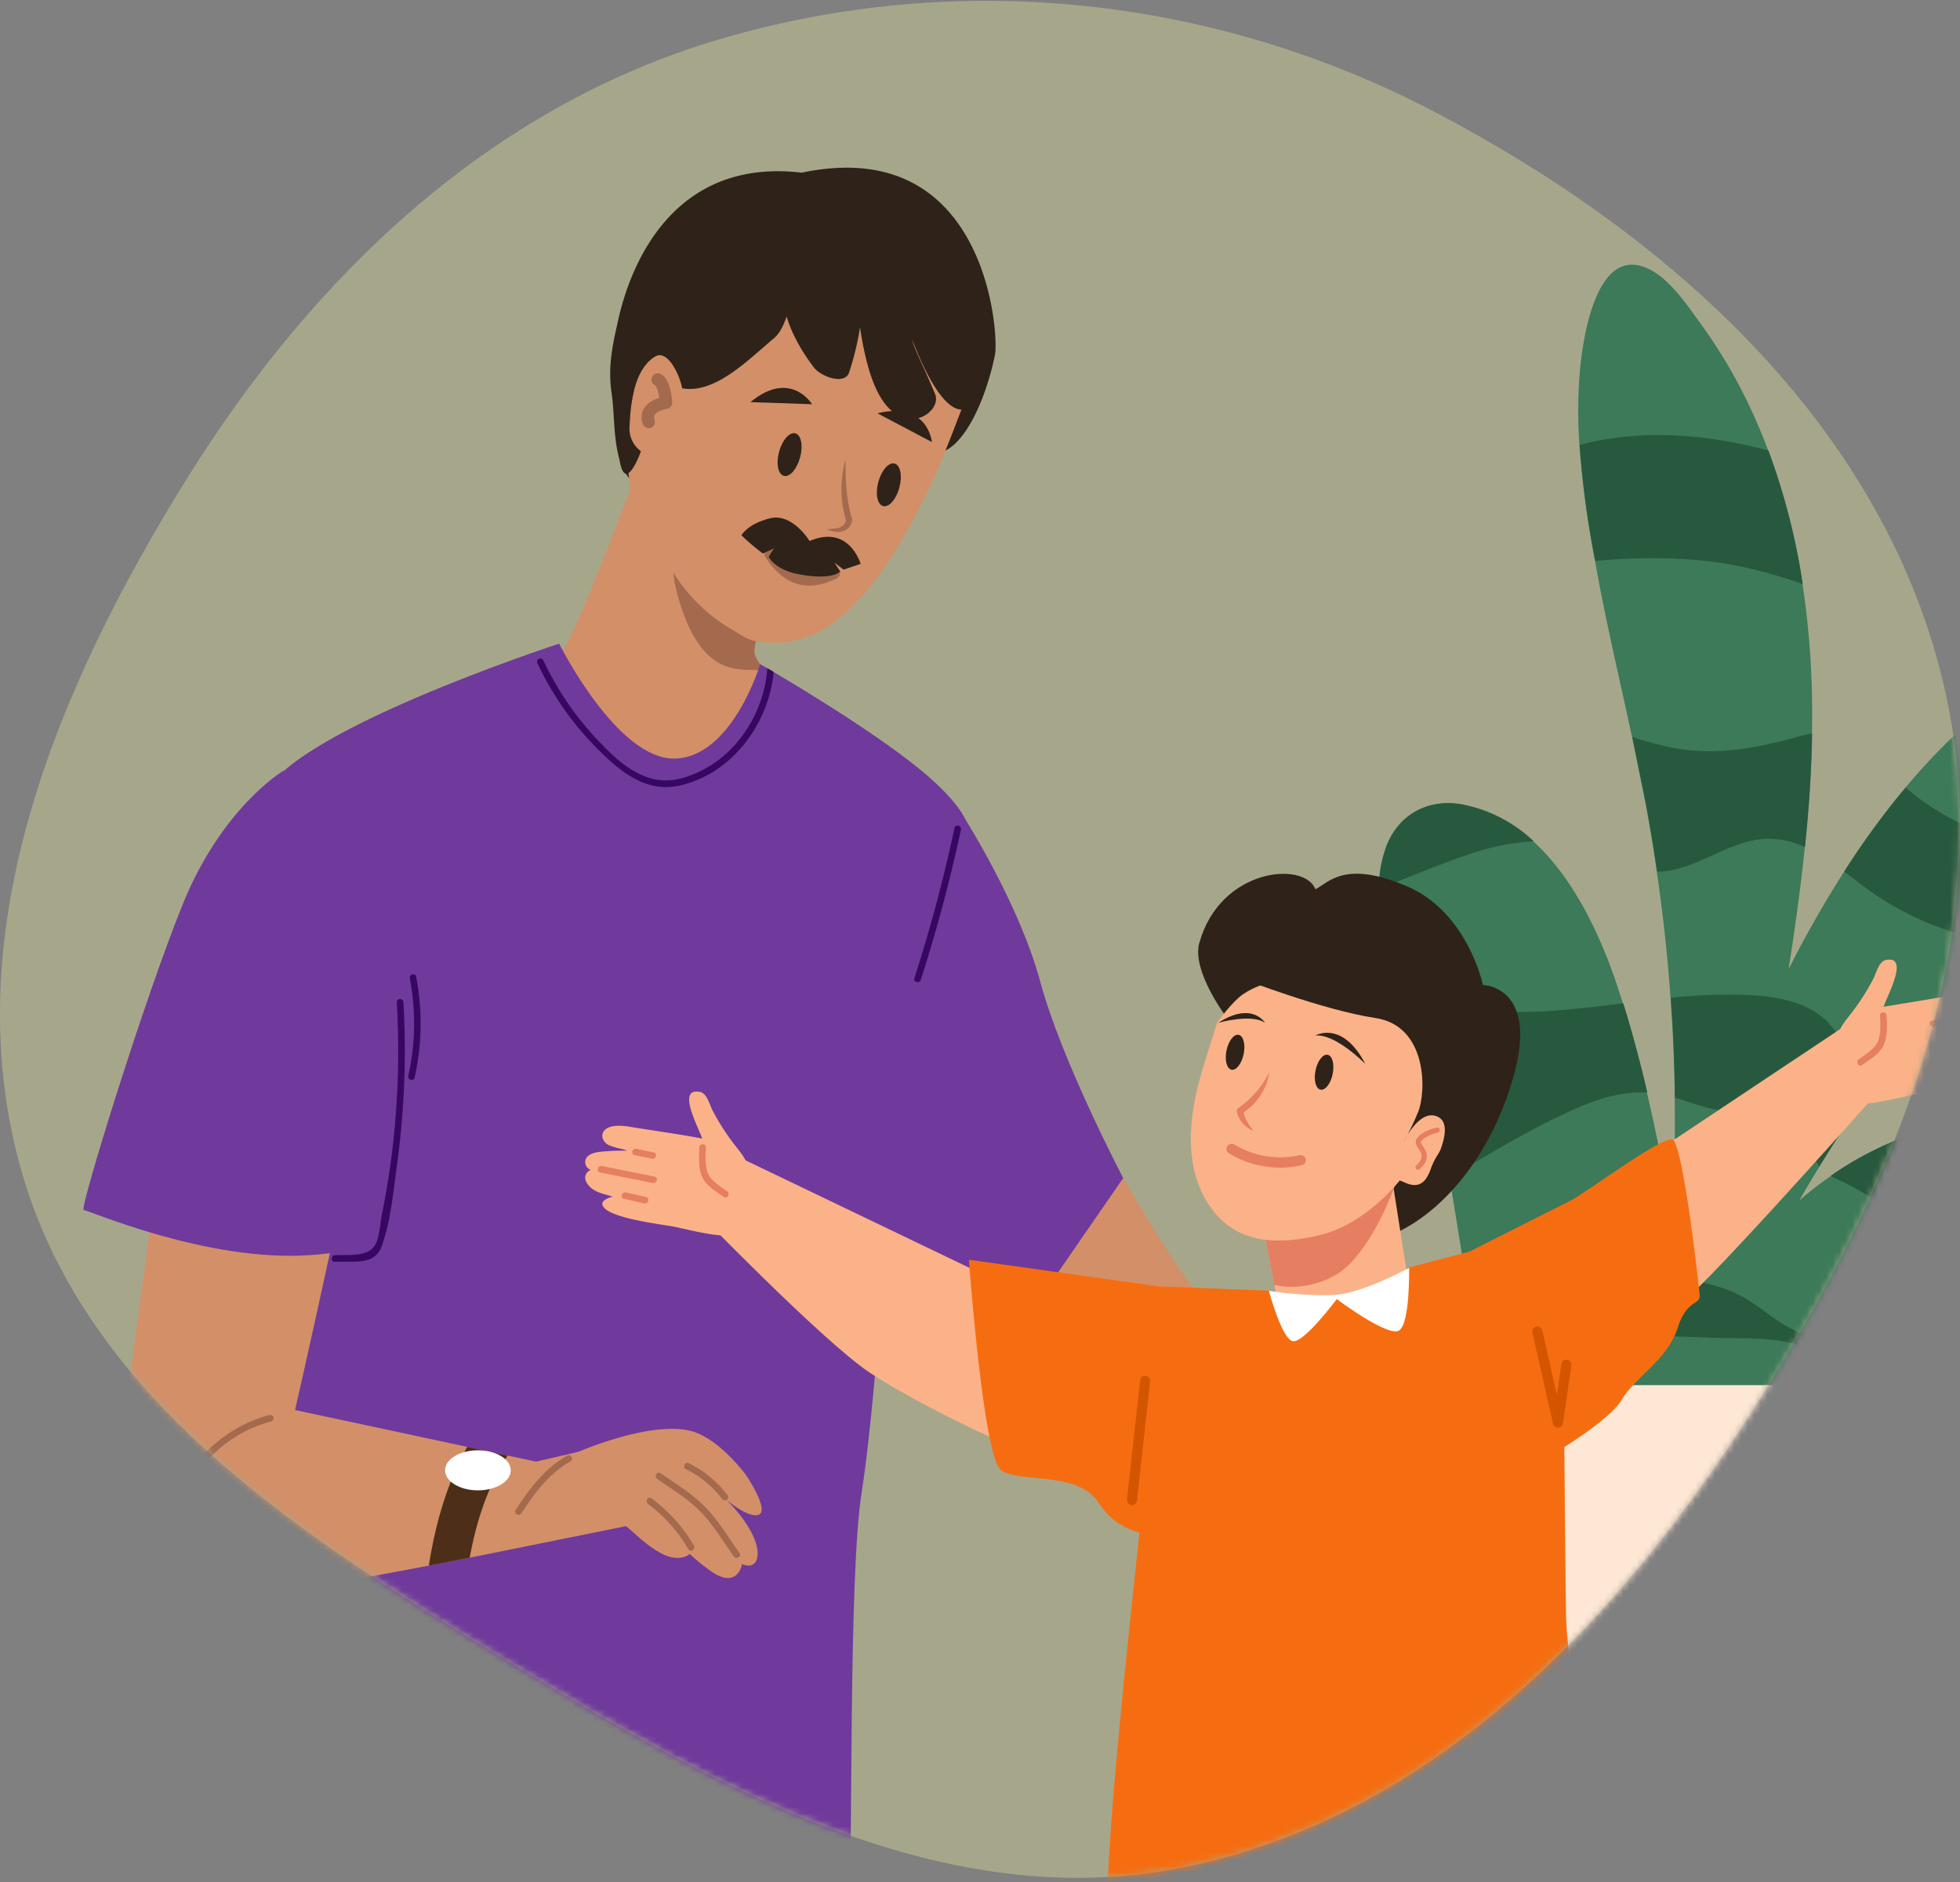 <svg xmlns="http://www.w3.org/2000/svg" width="300" height="288" fill="none" xmlns:v="https://vecta.io/nano"><rect width="100%" height="100%" fill="#808080" stroke="none"/><style><![CDATA[.B{fill:#d38f68}.C{fill:#2f2219}.D{fill:#fcb288}.E{stroke-linecap:round}.F{stroke-linejoin:round}.G{fill:#a36a4d}.H{fill:#e67e61}.I{fill:#6f3a9c}.J{fill:#f66d11}.K{stroke-width:1.91}]]></style><path d="M219.555 17.109c35.788 18.719 68.142 47.582 77.734 86.776 9.534 38.956-7.488 78.215-29.083 112.025-20.813 32.586-49.148 62.172-87.08 69.846-36.604 7.405-71.129-12.089-103.098-31.372-31.698-19.119-65.233-40.364-74.983-76.042-9.871-36.123 5.736-73.196 25.508-105.009 19.343-31.123 46.418-56.974 81.6-67.33 36.55-10.759 75.645-6.55 109.401 11.106z" fill="#a6a78a"/><mask id="A" maskUnits="userSpaceOnUse" x="0" y="0" width="300" height="288" mask-type="alpha"><path d="M219.555 17.109c35.788 18.719 68.142 47.582 77.734 86.776 9.534 38.956-7.488 78.215-29.083 112.025-20.813 32.586-49.148 62.172-87.08 69.846-36.604 7.405-71.129-12.089-103.098-31.372-31.698-19.119-65.233-40.364-74.983-76.042-9.871-36.123 5.736-73.196 25.508-105.009 19.343-31.123 46.418-56.974 81.6-67.33 36.55-10.759 75.645-6.55 109.401 11.106z" fill="#6842ff"/></mask><g mask="url(#A)"><g clip-path="url(#B)"><path d="M211.058 136.011c-.077 3.881.778 7.864 1.704 11.489 1.04 4.021 2.4 7.953 3.721 11.885 1.092 3.237 2.164 6.473 3.026 9.792.951 3.651 1.71 7.353 2.368 11.074l1.787 11.049.325 2.081 1.526 9.083c.677 3.651 1.455 7.27 2.438 10.851 1.775 6.472 4.111 13.309 8.177 18.734 3.893 5.202 9.274 7.526 15.593 8.387 2.707.364 4.832-.032 6.3-2.476 1.545-2.553 2.515-5.585 3.932-8.253a89.03 89.03 0 0 1 16.239-21.862 67.28 67.28 0 0 1 2.802-2.636c2.247-2.059 4.606-3.992 7.066-5.79 1.915-1.404 3.893-2.655 5.904-3.829 3.574-2.094 7.251-3.977 10.902-6.045.224-.121.434-.255.638-.389 4.169-2.503 7.864-6.218 7.545-11.49-.453-7.564-7.659-7.723-14.681-5.955a61.18 61.18 0 0 0-11.91 4.532 50.6 50.6 0 0 0-6.249 3.74 51.87 51.87 0 0 0-4.8 3.721 167.26 167.26 0 0 1 3.064-5.157c2.042-3.326 4.187-6.606 6.383-9.811l1.774-2.553c4.634-6.498 9.574-12.766 14.726-18.868l2.342-2.7c3.83-4.315 7.87-8.611 10.851-13.538.646-1.054 1.236-2.14 1.768-3.256 2.611-5.457 4.028-13.589-.9-18.28-5.33-5.107-12.727-.466-16.979 3.651a98.75 98.75 0 0 0-6.785 7.327c-3.408 4.087-6.549 8.389-9.402 12.881a168.48 168.48 0 0 0-8.483 14.904c.964-6.197 1.839-12.414 2.477-18.651.6-5.783 1.002-11.591 1.091-17.393.179-7.644-.302-15.29-1.436-22.851-.038-.332-.102-.638-.147-.989a102.64 102.64 0 0 0-5.106-19.455c-.881-2.355-1.851-4.672-2.936-6.938-2.032-4.299-4.455-8.401-7.238-12.255-2.043-2.802-4.609-6.702-7.698-8.393-8.643-4.73-10.654 11.157-11.03 16.283-.243 3.483-.243 6.979 0 10.462a148.88 148.88 0 0 0 2.393 17.745l.639 3.472c1.513 7.858 3.344 15.639 5.023 23.458l2.011 9.887c.672 3.562 1.266 7.138 1.781 10.73.94 6.383 1.64 12.815 2.1 19.296l.255 3.919a253.08 253.08 0 0 1 .383 11.355c.089 6.247-.049 12.489-.415 18.728-1.072-6.53-2.317-13.053-3.83-19.494-1.064-4.613-2.289-9.166-3.676-13.659l-.6-1.871c-2.477-7.697-6.613-17.01-13.124-22.934-3.033-2.89-6.832-4.849-10.947-5.642-5.106-.913-9.619 1.442-11.527 6.287a18.49 18.49 0 0 0-1.155 6.613z" fill="#3c7a59"/><path d="M241.785 68.096a148.89 148.89 0 0 0 2.394 17.745c7.021-.638 14.042-.638 21.025.587 3.642.721 7.226 1.709 10.724 2.955-.039-.332-.102-.638-.147-.989a102.79 102.79 0 0 0-5.106-19.455c-8.937-2.368-18.205-3.274-27.403-1.225a24.2 24.2 0 0 0-1.487.383zm40.494 65.279l1.96 1.487a46.3 46.3 0 0 0 12.765 7.123c2.285.749 4.529 1.619 6.722 2.604 3.83-4.314 7.87-8.61 10.851-13.538-.636-.451-1.313-.84-2.024-1.162-2.7-1.193-5.744-1.423-8.546-2.348-4.534-1.499-8.724-3.886-12.326-7.022a123.49 123.49 0 0 0-9.402 12.856zm-32.426-20.605l2.011 9.888a246.77 246.77 0 0 1 1.781 10.729 11.54 11.54 0 0 0 2.17-.21c5.17-1.002 9.575-4.832 14.955-4.826 1.905.028 3.781.463 5.503 1.277.6-5.783 1.002-11.592 1.091-17.394-.906.172-1.806.402-2.668.638-6.421 1.749-12.511 2.841-19.149 1.469-1.925-.419-3.826-.943-5.694-1.571zm-38.795 23.241c4.468-1.711 8.802-3.581 13.302-5.107a36.81 36.81 0 0 1 10.385-2.17 21.87 21.87 0 0 0-10.947-5.642c-5.106-.913-9.619 1.442-11.528 6.287a18.53 18.53 0 0 0-1.212 6.632zm5.424 23.33c1.092 3.236 2.164 6.472 3.026 9.791.951 3.651 1.711 7.353 2.368 11.074 5.062-3.044 10.13-6.102 15.44-8.731 4.883-2.413 9.632-4.571 14.828-4.283a194.63 194.63 0 0 0-3.676-13.66l-3.549.434c-3.192.37-6.383.708-9.607.836-2.815.115-5.674-.089-8.464.326-3.651.555-7.11 2.253-10.366 4.213zm47.605-7.137c-2.79 0-5.573.211-8.343.479l.255 3.919c.213 3.783.341 7.568.383 11.356 2.375.727 4.711 1.672 7.194 1.991 3.134.408 6.383-.555 9.472.345 3.76 1.104 3.588 3.753 4.673 6.785a5.37 5.37 0 0 0 .747 1.417c2.042-3.326 4.187-6.607 6.383-9.811l1.774-2.553c-1.979-1.436-3.134-3.313-4.245-5.674-1.027-2.19-2.221-4.073-4.289-5.426-4.002-2.623-9.338-2.847-14.004-2.828zm16.117 27.728c.338.198.702.383 1.091.562 5.694 2.661 10.136 5.744 11.841 12.127l.829 2.911c3.575-2.094 7.251-3.977 10.903-6.045a8.87 8.87 0 0 0 .638-.389 14.05 14.05 0 0 1-.868-2.445c-1.188-4.347-1.073-9.383-4.105-13.002-.633-.757-1.37-1.421-2.189-1.972a61.21 61.21 0 0 0-11.911 4.532c-2.162 1.09-4.244 2.333-6.229 3.721zm-56.215 13.404l1.526 9.083c1.057-.344 2.133-.625 3.223-.842 4.175-.805 7.896-.071 11.93 1.034 6.862 1.857 14.043 1.787 21.064 2.093 4.034.173 8.502-.14 12.453.817a8.94 8.94 0 0 1 3.996 2.266c.913-.913 1.851-1.787 2.802-2.636-1.398-.242-2.802-.44-4.226-.804-3.785-.97-6.44-3.83-9.74-5.745-3.07-1.768-6.549-2.425-10.009-3.032a180.63 180.63 0 0 0-22.761-2.553c-3.422-.196-6.855-.089-10.258.319z" fill="#27593f"/><path d="M191.079 211.968h96.306a1.02 1.02 0 0 1 .714.3c.189.19.295.447.295.715v77.234c-6.298.807-12.635 1.263-18.983 1.366-4.73 0-9.741-.44-14.605-.261-.402-.039-.804-.071-1.206-.09-3.326-.14-6.594.581-9.887.9a94.44 94.44 0 0 1-10.851.204c-7.66-.159-15.319-.076-22.979-.076-6.523 0-19.787.044-19.787-.179v-79.098a1.01 1.01 0 0 1 .286-.706c.183-.19.433-.3.697-.309z" fill="#ffe7d6"/><path d="M171.917 180.245s8.189 14.208 10.851 16.832 39.013 5.074 39.013 5.074l4.723 10.551-5.949 13.711s-42.211 1.276-52.494-9.855c-6.683-7.109-13.967-13.627-21.772-19.481l18.945-18.837 6.683 2.005z" class="B"/><path d="M147.61 125.16s8.413 13.161 11.643 25.161 12.664 29.949 12.664 29.949l-18.351 26.592-24.109-23.751 8.419-56.809 9.734-1.142z" class="I"/><path d="M152.29 54.309c.638-3.191-1.277-33.83-29.573-27.887-23.406-2.751-27.734 21.013-28.276 23.368-.849 3.709-1.366 6.734-.811 10.513.798 5.381-.523 14.726 7.411 14.879 3.964.077 8.208-1.43 11.936-2.642 4.111-1.334 8.113-2.962 12.089-4.641a116.73 116.73 0 0 0 11.03-5.017c4.328-2.381 7.902 6.383 8.534 6.108 3.466-1.628 6.383-8.394 7.66-14.681z" class="C"/><path d="M122.557 107.09l-13.13 34.423-42.23-28.723s12.996-6.715 18.07-11.911c2.942-3.026 13.781-33 14.043-33.83.121-.383-1.066-2.03-.97-2.349.428-1.379.638-2.176.638-2.176l1.353 1.762 18.868 24.632s-1.193 2.553-2.214 5.253l-.696 1.883c-.587 1.762-.983 3.345-.798 4.124.385.949.984 1.796 1.749 2.476a47.57 47.57 0 0 0 5.317 4.437z" class="B"/><path d="M115.523 100.183a6.61 6.61 0 0 0 1.749 2.477c-3.351-.638-9.663 2.074-13.493-11.33-2.47-8.649 1.43-14.681 1.43-14.681l11.808 17.521c-.938 2.413-1.749 4.966-1.494 6.013z" class="G"/><path d="M149.474 55.547c-.568 2.834-1.723 5.598-2.763 8.298l-.76 1.979-.313.804-.97 2.451c-2.866 7.123-7.277 15.383-10.921 19.966-4.966 6.274-9.766 9.881-16.8 9.243-2.4-.198-2.86-.747-5.004-1.998a25.94 25.94 0 0 1-9.243-9.275c-2.336-3.83-5.566-8.266-6.294-13.098-.153-.977-.287-1.953-.396-2.955a19.62 19.62 0 0 1-.083-3.192c0-.472.051-.957.096-1.462 1.142-14.215 11.273-42.766 32.866-36.677 20.209 5.687 22.162 18.204 20.585 25.915z" class="B"/><path d="M149.475 55.547c-4.934-4.098-9.645-7.589-15.792-8.891-3.389-.677-6.824-1.104-10.276-1.277-3.045-.147-2.585 4.423-4.947 6.383-3.83 3.192-8.981 8.572-14.043 7.66-.338-1.915-2.208-6.077-4.187-4.838-3.121 1.953-3.709 6.932-3.862 10.564a4.28 4.28 0 0 0 .345 2.181c.303.684.781 1.277 1.385 1.719-.14.415-2.745 7.545-3.434 0 .37-1.143.089-3.83.37-4.743 1.142-14.221 13.322-42.255 34.915-36.179 20.202 5.719 22.845 21.077 19.526 27.421z" class="C"/><path d="M135.176 194.338s-1.398 21.952-3.313 34.226c-2.03 12.932-1.276 56.809-1.915 59.362s-32.61 3.351-47.272 2.304-44.738-4.111-50.553-3.83-4.302-3.925-4.047-5.744 7.021-84.632 10.334-95.477-.421-52.979 1.851-62.821 45.319-23.86 45.319-23.86 8.853 17.751 17.675 17.585 13.104-14.445 13.104-14.445l1.123.639.951.568c5.19 3.064 18.747 11.279 24.817 17.023 7.59 7.194 4.762 8.63 5.515 18.511s-13.589 55.959-13.589 55.959z" class="I"/><path d="M100.006 220.528a44.29 44.29 0 0 0-9.913 1.276l-8.004 1.858s-.925 5.221-.638 5.898 10.851 1.487 10.851 1.487a20.14 20.14 0 0 0 2.655-.792c.364-.242 5.049-9.727 5.049-9.727z" class="B"/><path d="M98.991 232.904l-27.102 5.471-6.255 1.212c-14.24 2.713-28.519 5.196-32.553 5.107-8.745-.192-12.294-3.913-12.294-3.913l12.249-27.6 38.464 8.228 6.172 1.327 4.404.939 16.915 9.229z" class="B"/><path d="M84.278 227.102c.683 1.137 2.138 1.424 3.287 1.813 2.818.97 5.453 2.407 7.794 4.251 2.183 1.673 6.383 6.453 9.696 4.96a1.82 1.82 0 0 0 .504-.332 31 31 0 0 0 3.377 2.725c1.385.945 3.191 1.622 4.244-.089.205-.329.336-.7.383-1.085.077.032.154.077.237.102 2.131.677 2.4-1.359 2.01-2.898-.9-3.593-4.825-7.232-4.825-7.232s2.923 2.662 4.812 2.553c2.349-.114-1.276-5.744-1.87-6.491-1.915-2.381-4.41-4.883-7.11-6.038-5.962-2.553-18.3 2.84-18.3 2.84s-5.802 2.349-4.238 4.921z" class="B"/><path d="M99.712 229.292c2.646 1.946 4.862 4.417 6.511 7.257a.5.5 0 0 1 .037.372c-.035.124-.117.23-.229.295a.5.5 0 0 1-.676-.156 22.9 22.9 0 0 0-6.153-6.9c-.53-.383-.013-1.258.511-.868zm1.386-3.843c2.323 1.602 4.876 3.153 6.868 5.189s3.555 4.679 5.221 7.022c.377.536-.504 1.04-.874.51-1.615-2.266-3.122-4.819-5.062-6.817s-4.411-3.478-6.664-5.036c-.536-.364 0-1.244.511-.868zm4.321-1.532a16.51 16.51 0 0 1 5.936 4.889c.396.524-.428 1.111-.817.594a15.32 15.32 0 0 0-5.534-4.564c-.587-.287-.173-1.206.415-.919z" class="G"/><path d="M23.245 185.862l-6.383 47.387c-.485 6.9 7.194 9.766 12.128 10.609s7.564-1.028 9.415-2.375 14.126-59.202 14.126-59.202l-29.285 3.581z" class="B"/><path d="M43.422 117.915s-9.396 5.521-15.46 20.483-15.843 46.762-15.166 46.762 18.977 8.055 34.819 6.9 21.3-7.539 22.979-17.815-27.172-56.33-27.172-56.33z" class="I"/><path d="M78.929 231.06c2.106-3.243 4.468-6.383 7.864-8.298.057-.034.121-.055.187-.064s.133-.005.197.012.125.046.178.086.097.09.131.148a.5.5 0 0 1 .064.187c.009.066.005.133-.012.197s-.046.124-.087.177a.5.5 0 0 1-.148.131c-3.262 1.864-5.489 4.845-7.5 7.941-.351.536-1.226.032-.875-.517zm-37.704-14.515a21.13 21.13 0 0 0-15.274 16.302c-.121.638.855.913.977.274a20.12 20.12 0 0 1 5.044-9.89 20.11 20.11 0 0 1 9.522-5.709.51.51 0 0 0 .306-.238c.066-.117.084-.255.048-.385a.51.51 0 0 0-.238-.306c-.117-.066-.255-.084-.385-.048z" class="G"/><path d="M61.747 153.366c-.038-.638-1.047-.638-1.015 0a128.79 128.79 0 0 1-.517 21.166 124.61 124.61 0 0 1-1.755 11.292c-.274 1.334-.357 3.536-1.053 4.704-1.136 1.915-4.245 1.436-6.153 1.557-.638.039-.638 1.054 0 1.009 2.681-.173 6.051.638 7.13-2.298 1.404-3.772 1.794-8.336 2.349-12.3a128.75 128.75 0 0 0 1.015-25.13zm1.953-3.9c-.121-.638-1.092-.364-.97.268a36.69 36.69 0 0 1-.236 14.892c-.14.638.83.9.97.268a37.95 37.95 0 0 0 .236-15.428zm54.721-46.647c-.747 7.902-6.307 15.511-14.279 17.368-5.164 1.207-9.038-1.978-12.523-5.419a46.58 46.58 0 0 1-9.377-13.315c-.281-.587.638-.97.932-.389a45.87 45.87 0 0 0 7.66 11.489c3.377 3.67 7.602 7.909 13.021 6.651 7.704-1.781 13.085-9.268 13.589-16.934l.977.549zm27.683 23.872c-1.659 7.758-3.708 15.428-6.141 22.979-.204.638.773.887.971.275 2.436-7.551 4.488-15.22 6.146-22.979.135-.645-.842-.913-.976-.275z" fill="#380762"/><path d="M187.823 155.798s-5.464-7.155-4.257-11.489c3.191-11.49 16.097-12.587 17.77-8.228 2.1-1.072 4.468-4.468 13.902-.504s11.738 15.159 11.738 15.159 8.77.109 4.57 14.413c-4.385 14.917-14.144 23.126-21.127 24.613-3.913.83-22.596-33.964-22.596-33.964z" class="C"/><path d="M192.719 184.515l2.802 14.426.721 4.997 8.273 3.626 11.604-7.723-3.192-20.426-20.208 5.1z" class="D"/><path d="M204.189 195.251c-2.784 1.531-6.02 2.027-9.134 1.398l-2.336-12.128 21.395-5.189v.223c-1.557 5.196-5.527 13.411-9.925 15.696z" class="H"/><path d="M222.725 170.523c.077 3.543-2.649 5.107-3.778 8.471-1.443 4.244-4.468 1.391-4.743 1.697-.108.141-5.106 6.588-12.127 8.298-5.745 1.398-11.886 1.551-15.958-3.191-5.145-5.994-4.277-14.585-2.285-21.358l.402-1.34.715-2.317 1.36-4.321s2.291-3.192 3.919-4.29c3.9-2.668 9-2.655 13.704-2.202 4.251.409 8.808 1.219 12.064 4.251 3.427 3.192 5.559 7.883 6.351 12.453.217 1.273.343 2.559.376 3.849z" class="D"/><path d="M173.813 293.983c4.132 1.204 8.503 1.338 12.702.39 7.219-1.5 13.819-2.719 21.255-2.553 8.049.191 20.209 1.142 28.226-.096 6.332-.977 3.702 2.349 8.847-.639-.856-8.463-4.928-37.787-5.107-42.766-.255-7.123-.249-59.163-1.385-59.674s-22.672 5.317-22.672 5.317-2.732 3.032-8.547 4.423-12.913-.88-12.913-.88l-16.411-.639c-1.519.128-2.783 9.205-2.553 18.926s.996.689 0 10.8c-.881 8.808-6.383 56.54-5.681 66.3l4.239 1.091z" class="J"/><path d="M151.332 195.43l-37.794-18.14-6.74.472-.702 7.021s19.698 20.387 27.044 25.283c7.66 5.107 25.692 13.647 26.171 12.562s2.553-9.804 1.551-11.93-9.53-15.268-9.53-15.268z" class="D"/><path d="M107.104 167.09c-3.645-.677-.07 5.617.377 7.161-1.494-.376-9.064-1.487-10.577-1.742-1.174-.198-3.192-.53-4.238.319-.894.74-.415 1.915.447 2.374.651.281 1.332.484 2.03.607.294.076.575.185.855.274-.964 0-1.915 0-2.891.077s-3.032.076-3.472 1.276c-.102.317-.076.661.072.959s.406.527.72.637a1.28 1.28 0 0 0-.487.309c-.137.139-.24.307-.301.492s-.08.381-.054.574.096.378.204.54c.543 1.072 1.749 1.538 2.84 1.832.409.108.798.243 1.194.364-.531.068-1.03.29-1.436.638a.64.64 0 0 0-.166.638c.715 2.068 9.46 2.956 11.33 3.377 2.91.638 6.383 1.545 9.383 1.276 4.602-.383 3.504-6.082 1.589-9.012a.52.52 0 0 0 .198-.498c-.3-2.215-1.417-3.192-2.706-4.934-1.095-1.47-2.072-3.024-2.924-4.647-.51-.932-.842-2.694-1.985-2.891z" class="D"/><path d="M107.034 175.585c0-.638 1.047-.638 1.009 0-.064 1.277-.16 2.732.293 3.919s1.915 2.043 2.968 2.802c.53.371 0 1.245-.51.868-1.168-.823-2.681-1.678-3.3-3.025s-.524-3.128-.46-4.564zm-9.639.211l2.655.555c.639.134.364 1.104-.268.97l-2.662-.555c-.606-.134-.364-1.104.274-.97zm-5.285 2.636l8.081 1.621c.638.134.37 1.104-.268.977l-8.081-1.615c-.638-.134-.364-1.111.268-.983zm3.671 4.047l3.096.702c.638.14.364 1.117-.274.977l-3.096-.703c-.632-.14-.364-1.117.275-.976z" class="H"/><path d="M177.821 196.924l-29.521-4.149s2.189 30 4.857 32.151 11.77 0 15.058 5.106 8.655 5.209 14.189 5.17 12.128-17.961 10.353-21.383-14.936-16.895-14.936-16.895z" class="J"/><path d="M254.046 175.873l28.219-18.798 6.734.472.703 7.021s-24.568 27.798-31.105 33.734-12.051 5.834-12.549 4.749-2.553-9.804-1.551-11.929 9.549-15.249 9.549-15.249z" class="D"/><path d="M286.708 149.836c-.849 1.623-1.824 3.177-2.917 4.647-1.276 1.743-2.413 2.719-2.713 4.934-.014.094-.002.19.034.277s.095.164.171.221c-1.915 2.93-3.019 8.63 1.583 9.013 3.006.249 6.472-.638 9.389-1.277 1.87-.421 10.615-1.308 11.323-3.376a.59.59 0 0 0 .027-.366c-.03-.121-.097-.23-.193-.311a2.79 2.79 0 0 0-1.436-.638c.402-.121.792-.256 1.2-.364 1.092-.294 2.298-.76 2.841-1.838.108-.162.178-.347.204-.54a1.27 1.27 0 0 0-.054-.574 1.29 1.29 0 0 0-.301-.492c-.137-.139-.304-.245-.488-.309a1.28 1.28 0 0 0 .786-1.596c-.435-1.174-2.471-1.187-3.466-1.277s-1.915-.083-2.898-.076c.287-.096.568-.198.861-.281a8.92 8.92 0 0 0 2.03-.6c.856-.491 1.334-1.634.441-2.374-1.015-.849-3.058-.517-4.232-.32l-10.583 1.743c.447-1.545 4.021-7.838.376-7.162-1.136.205-1.468 1.953-1.985 2.936z" class="D"/><path d="M223.338 192.328l17.234-8.694c2.33-1.225 13.832-9.817 15.421-9.255s4.041 22.206 4.162 23.808-1.96.505-3.428 5.158-6.606 7.589-8.444 10.774-9.792 7.883-10.162 8.164-8.687-19.672-8.687-20.1-6.096-9.855-6.096-9.855z" class="J"/><path d="M288.77 155.383c-.038-.638-1.047-.638-1.015 0 .07 1.277.166 2.726-.293 3.919s-1.915 2.043-2.969 2.796c-.523.377 0 1.277.511.875 1.168-.824 2.681-1.679 3.3-3.026s.543-3.121.466-4.564zm9.613.211l-2.655.562c-.639.127-.371 1.104.268.97l2.655-.556c.638-.134.364-1.104-.268-.976zm5.304 2.642l-8.08 1.622c-.639.127-.364 1.104.268.976l8.08-1.621c.639-.128.371-1.104-.268-.977zm-3.663 4.047l-3.096.702c-.638.141-.364 1.117.268.971l3.096-.696c.632-.147.363-1.117-.268-.977z" class="H"/><path d="M194.219 197.536s1.978 7.456 3.689 7.705 6.696-6.441 6.696-6.441 7.838 5.872 9.542 4.8 1.532-9.574 1.532-9.574-6.842 3.727-11.074 4.104-10.385-.594-10.385-.594z" fill="#fff"/><path d="M77.685 222.736c-3.064 4.762-4.781 10.098-5.796 15.639l-6.255 1.212c1.009-6.383 2.738-12.523 5.879-18.178l6.172 1.327z" fill="#4d2e18"/><path d="M78.176 225.002c0 1.698-2.253 3.064-5.023 3.064s-5.03-1.366-5.03-3.064 2.253-3.064 5.03-3.064 5.023 1.373 5.023 3.064z" fill="#fff"/><path d="M208.983 162.819s-4.551-4.659-7.66-4.353c-.006.007 4.111-2.432 7.66 4.353zm-22.532-6.293s5.107-1.462 7.175 0c0 .012-1.928-3.371-7.175 0z" class="C"/><path d="M194.295 164.045a8.98 8.98 0 0 1-1.418 3.671 9 9 0 0 1-2.852 2.712l.236-.492a6.1 6.1 0 0 0 1.034 2.349c.173.262.371.504.568.766-.31-.113-.604-.268-.874-.459a4.22 4.22 0 0 1-1.704-2.515.47.47 0 0 1 .198-.466 14.83 14.83 0 0 0 4.812-5.547v-.019z" class="H"/><path d="M219.987 172.93s-2.119.491-2.795 1.506 2.247 1.992-.147 4.175" stroke="#e67e61" stroke-width=".79" class="E F"/><path d="M190.356 161.296c.303-1.474-.039-2.79-.764-2.94s-1.558.925-1.862 2.4.038 2.79.763 2.939 1.559-.924 1.863-2.399zm13.624 3.055c.303-1.475-.039-2.791-.764-2.94s-1.558.925-1.862 2.399.038 2.791.764 2.94 1.558-.925 1.862-2.399zm-13.942-14.61s12.447 4.838 20.483 6.044 7.8 11.413 6.523 14.419c-.655 1.594-1.408 3.146-2.253 4.647 0 0 2.375-5.208 5.196-3.995 4.168 1.8-4.219 13.544-4.219 13.544l2.796-1.117 9.038-14.33-4.877-17.649-17.578-5.106-15.109 3.543z" class="C"/><path d="M188.513 175.822a14.4 14.4 0 0 0 10.57 1.723" stroke="#e67e61" stroke-width="1.58" class="E F"/><path d="M149.685 56.9s-.217 5.228-1.864 5.706c-3.447 1.002-6.925-7.296-8.221-10.685.389 1.679 1.838 4.245 3.536 8.406.887 2.17-2.681 5.279-6.102 2.968-3.192-2.151-4.589-7.883-5.4-13.2a42.97 42.97 0 0 1-1.698 6.983c-.67 1.8-4.213.638-5.374-.862-3.786-5.004-8.298-13.73-.326-20.17 0 0 24.396-3.549 25.449 20.853z" class="C"/><path d="M127.632 87.666c-3.932 1.915-7.022 1.123-9.664-2.885" stroke="#a36a4d" class="E F K"/><path d="M129.425 70.528c0 3.026.109 6.045 1.002 8.936.014.054.014.112 0 .166-.134 1.404-1.653 2.004-2.859 1.704a4.47 4.47 0 0 1-1.028-.358 12.3 12.3 0 0 0 1.545-.14 1.62 1.62 0 0 0 .927-.403c.259-.23.437-.536.509-.874v.166c-.918-2.997-.969-6.193-.147-9.217l.051.019z" class="G"/><path d="M123.911 82.79s-2.605-4.34-6.077-3.472-4.347 2.604-4.347 2.604c1.033.995 2.127 1.924 3.275 2.783l1.698-.779-.805 1.277s.849 1.915 4.385 2.63c5.343 1.066 6.556-.37 6.556-.37l-.868-1.366 1.391 1.066 2.611-.868s-1.736-6.108-7.819-3.504zm-1.447-12.786c.486-1.796.161-3.448-.727-3.689s-2.003 1.021-2.489 2.817-.162 3.448.726 3.689 2.003-1.021 2.49-2.817zm15.192 4.622c.487-1.796.161-3.448-.727-3.689s-2.002 1.021-2.489 2.817-.162 3.448.726 3.689 2.003-1.021 2.49-2.817zm-22.784-13.092l9.428.325s-3.288-5.4-9.428-.325zm19.43 1.711l8.342 4.404s-.606-6.287-8.342-4.404z" class="C"/><path d="M100.663 58.081s1.003.217 1.277 3.536c0 0-3.517.517-2.649 2.949" stroke="#a36a4d" class="E F K"/><path d="M235.312 203.753l3.147 13.96 1.296-8.872m-66.491 20.706l2.01-18.236" stroke="#d45500" stroke-width="1.55" class="E F"/></g></g><defs><clipPath id="B"><path fill="#fff" transform="translate(12.764 25.662)" d="M0 0h305.962v269.336H0z"/></clipPath></defs></svg>